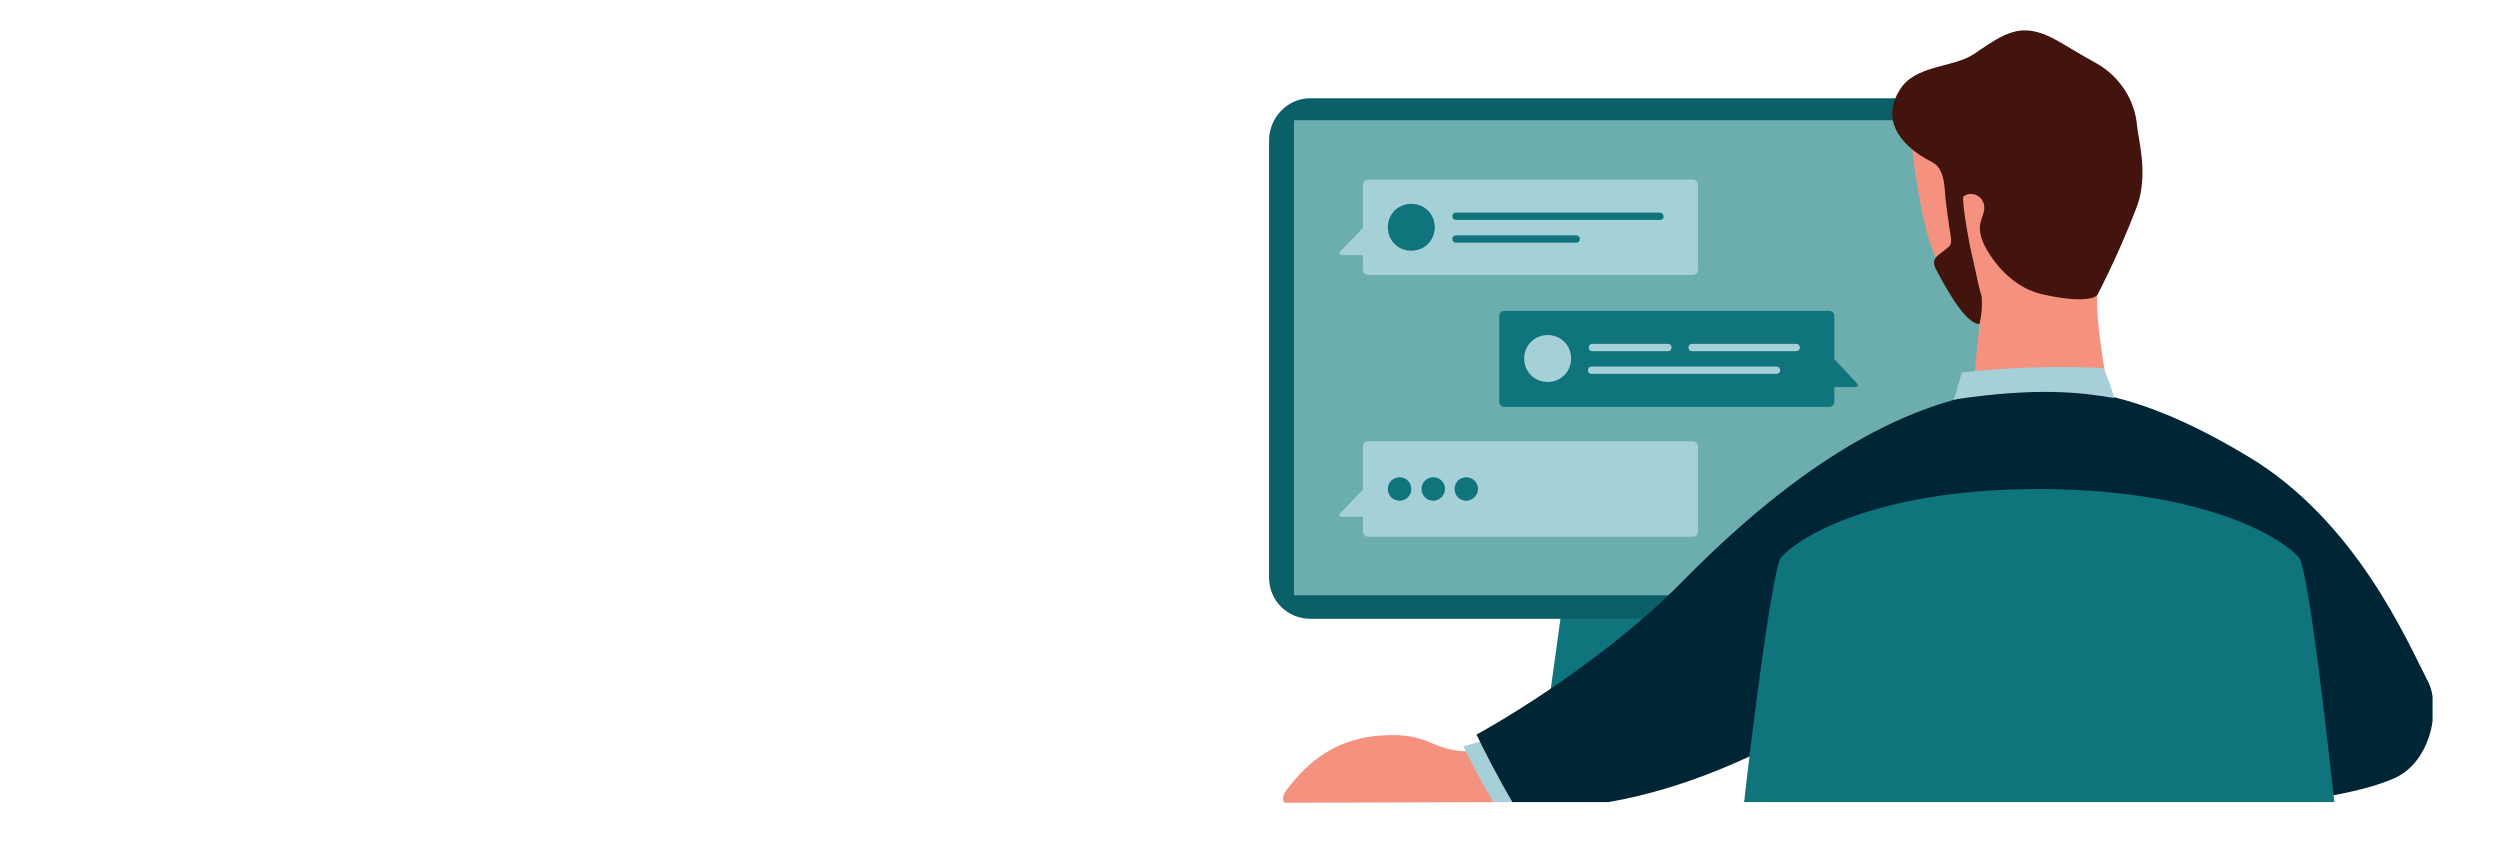 <?xml version="1.0" encoding="utf-8"?>
<!-- Generator: Adobe Illustrator 26.2.1, SVG Export Plug-In . SVG Version: 6.00 Build 0)  -->
<svg version="1.1" id="Layer_2_00000053547118049210453500000008242158118104555428_"
	 xmlns="http://www.w3.org/2000/svg" xmlns:xlink="http://www.w3.org/1999/xlink" x="0px" y="0px" viewBox="0 0 341 115"
	 style="enable-background:new 0 0 341 115;" xml:space="preserve">
<style type="text/css">
	.st0{fill:#10747D;}
	.st1{clip-path:url(#SVGID_00000066510692581669777170000008806395992380166563_);}
	.st2{fill:#0B5F66;}
	.st3{fill:#6CADAE;}
	.st4{fill:#A6D0D7;}
	.st5{fill:#F5917F;}
	.st6{fill:#43140D;}
	.st7{fill:#002636;}
</style>
<path id="Path_1814" class="st0" d="M236.7,96.3h-25.5l2.2-15.9h21.1L236.7,96.3z"/>
<g id="Group_998">
	<g>
		<defs>
			<rect id="SVGID_1_" x="173.2" y="4.2" width="158.6" height="105.3"/>
		</defs>
		<clipPath id="SVGID_00000048484667591550991040000017346625730696795057_">
			<use xlink:href="#SVGID_1_"  style="overflow:visible;"/>
		</clipPath>
		<g id="Group_997" style="clip-path:url(#SVGID_00000048484667591550991040000017346625730696795057_);">
			<path id="Rectangle_836" class="st2" d="M178.7,13.4h90.4c3.1,0,5.6,2.5,5.6,5.6v59.8c0,3.1-2.5,5.6-5.6,5.6h-90.4
				c-3.1,0-5.6-2.5-5.6-5.6V19C173.2,15.9,175.7,13.4,178.7,13.4z"/>
			<rect id="Rectangle_837" x="176.5" y="16.4" class="st3" width="94.9" height="64.8"/>
			<path id="Path_1815" class="st4" d="M182.8,34.3l3.1-3.2v-5.9c0-0.4,0.3-0.7,0.7-0.7c0,0,0,0,0,0h44.3c0.4,0,0.7,0.3,0.7,0.7
				c0,0,0,0,0,0v11.6c0,0.4-0.3,0.7-0.7,0.7c0,0,0,0,0,0h-44.3c-0.4,0-0.7-0.3-0.7-0.7c0,0,0,0,0,0v-2h-2.9c-0.2,0-0.3-0.1-0.3-0.3
				C182.6,34.5,182.7,34.4,182.8,34.3"/>
			<path id="Path_1816" class="st0" d="M195.7,31c0-1.8-1.4-3.2-3.2-3.2s-3.2,1.4-3.2,3.2c0,1.8,1.4,3.2,3.2,3.2
				S195.7,32.8,195.7,31L195.7,31"/>
			<path id="Path_1817" class="st0" d="M226.4,30h-27.8c-0.3,0-0.5-0.2-0.5-0.5c0-0.3,0.2-0.5,0.5-0.5h27.8c0.3,0,0.5,0.2,0.5,0.5
				C227,29.8,226.7,30,226.4,30L226.4,30"/>
			<path id="Path_1818" class="st0" d="M215,33.1h-16.4c-0.3,0-0.5-0.2-0.5-0.5s0.2-0.5,0.5-0.5H215c0.3,0,0.5,0.2,0.5,0.5
				S215.3,33.1,215,33.1"/>
			<path id="Path_1819" class="st4" d="M182.8,70l3.1-3.2v-5.9c0-0.4,0.3-0.7,0.7-0.7c0,0,0,0,0,0h44.3c0.4,0,0.7,0.3,0.7,0.7
				c0,0,0,0,0,0v11.6c0,0.4-0.3,0.7-0.7,0.7c0,0,0,0,0,0h-44.3c-0.4,0-0.7-0.3-0.7-0.7c0,0,0,0,0,0v-2h-2.9c-0.2,0-0.3-0.1-0.3-0.3
				C182.6,70.2,182.7,70.1,182.8,70"/>
			<path id="Path_1820" class="st0" d="M192.5,66.7c0-0.9-0.7-1.6-1.6-1.6c-0.9,0-1.6,0.7-1.6,1.6c0,0.9,0.7,1.6,1.6,1.6
				C191.8,68.3,192.5,67.6,192.5,66.7C192.5,66.7,192.5,66.7,192.5,66.7"/>
			<path id="Path_1821" class="st0" d="M197.1,66.7c0-0.9-0.7-1.6-1.6-1.6c-0.9,0-1.6,0.7-1.6,1.6c0,0.9,0.7,1.6,1.6,1.6
				c0,0,0,0,0,0C196.3,68.3,197.1,67.6,197.1,66.7C197.1,66.7,197.1,66.7,197.1,66.7"/>
			<path id="Path_1822" class="st0" d="M201.6,66.7c0-0.9-0.7-1.6-1.6-1.6c-0.9,0-1.6,0.7-1.6,1.6c0,0.9,0.7,1.6,1.6,1.6
				c0,0,0,0,0,0C200.8,68.3,201.6,67.6,201.6,66.7C201.6,66.7,201.6,66.7,201.6,66.7"/>
			<path id="Path_1823" class="st0" d="M205.2,42.4h44.3c0.4,0,0.7,0.3,0.7,0.7c0,0,0,0,0,0V49l3.1,3.3c0.1,0.1,0.1,0.2,0.1,0.3
				c0,0.1-0.2,0.2-0.3,0.2h-2.9v2c0,0.4-0.3,0.7-0.7,0.7h-44.3c-0.4,0-0.7-0.3-0.7-0.7V43.1C204.5,42.7,204.8,42.4,205.2,42.4
				C205.2,42.4,205.2,42.4,205.2,42.4"/>
			<path id="Path_1824" class="st4" d="M214.3,48.9c0-1.8-1.4-3.2-3.2-3.2s-3.2,1.4-3.2,3.2s1.4,3.2,3.2,3.2S214.3,50.7,214.3,48.9"
				/>
			<path id="Path_1825" class="st4" d="M245,47.9h-14.2c-0.3,0-0.5-0.2-0.5-0.5c0-0.3,0.2-0.5,0.5-0.5c0,0,0,0,0,0H245
				c0.3,0,0.5,0.2,0.5,0.5C245.5,47.7,245.3,47.9,245,47.9"/>
			<path id="Path_1826" class="st4" d="M227.5,47.9h-10.3c-0.3,0-0.5-0.2-0.5-0.5c0-0.3,0.2-0.5,0.5-0.5h10.3c0.3,0,0.5,0.2,0.5,0.5
				C228,47.7,227.8,47.9,227.5,47.9C227.5,47.9,227.5,47.9,227.5,47.9"/>
			<path id="Path_1827" class="st4" d="M242.3,51h-25.2c-0.3,0-0.5-0.2-0.5-0.5c0-0.3,0.2-0.5,0.5-0.5h25.2c0.3,0,0.5,0.2,0.5,0.5
				C242.9,50.7,242.6,51,242.3,51"/>
			<path id="Path_1828" class="st5" d="M269,54.3l1-10.1c-3.4-3.5-5.9-7.8-7.2-12.6c-1.1-4.4-1.8-9-2.2-13.5c0,0,7.6-12.8,17.1-9.3
				c9.5,3.5,11.5,7.8,11.5,14.3s-2.2,13.4-3,16.4s1.7,15.7,1.7,15.7L269,54.3z"/>
			<path id="Path_1829" class="st6" d="M270,44.2c0.3-1.2,0.4-2.5,0.3-3.8c-0.4-1.1-0.6-2.5-1.3-5.5s-1.4-7.7-1.2-8.1
				c0.8-0.6,1.9-0.4,2.5,0.4c0.1,0.2,0.2,0.4,0.3,0.6c0.4,1.8-1.4,2.4,0,5.5c0.7,1.5,3.3,5.7,7.8,6.8c4.2,1,7.1,0.9,7.7,0.1
				c2-3.9,3.8-7.9,5.4-12.1c1.6-4.4,0.1-9.4,0-10.9c-0.3-3.6-2.4-6.8-5.6-8.6c-4.6-2.5-6.2-4-8.9-4.4c-2.7-0.4-5,1.3-7.8,3.2
				c-2.9,1.9-8,1.4-10.1,4.9c-2.2,3.5-0.8,7.2,4.6,9.9c1.5,0.9,1.5,3.2,1.6,4c0,0.8,0.6,5,0.8,6.2s-0.4,1.3-1.2,2
				c-0.6,0.5-1.6,0.9-0.8,2.4C266,40.4,268.3,44.2,270,44.2"/>
			<path id="Path_1830" class="st5" d="M206.2,109.4c2-2.1,7.7-8.7-1.1-7.3c-10.4,1.6-8.5-2.2-16.2-1.8c-7.7,0.3-11.4,4.9-13.3,7.3
				c-0.7,0.9-0.7,1.5-0.4,1.9L206.2,109.4z"/>
			<path id="Path_1831" class="st4" d="M207.4,109.4l-4.5-8.6c-2,0.7-3.3,1-3.3,1c0.8,1.7,2.4,4.8,4.1,7.6H207.4z"/>
			<path id="Path_1832" class="st7" d="M219.4,109.4c20.6-3.5,38.7-17.9,38.7-17.9l43.1-6.1c0,0,7.3,20.3,11,24c0,0,9.5-1,14.5-3.3
				c5-2.3,6.3-9.8,4.4-13.3c-2.7-5.2-9.7-21.7-24.4-30.5c-18.2-10.9-41.4-19.4-77.1,16.9c-12.1,12.3-28.2,21-28.2,21
				c0.9,1.9,3.1,6.2,4.9,9.2L219.4,109.4z"/>
			<path id="Path_1833" class="st4" d="M266.5,54.5c0,0,0.8-2.6,1.1-3.7c6.4-0.7,12.9-0.9,19.3-0.6c0.6,1.3,1.1,2.7,1.5,4.1
				C283.8,53.5,277.9,52.8,266.5,54.5"/>
			<path id="Path_1834" class="st0" d="M318.4,109.4c-0.7-6.5-3.5-31.7-4.8-33.3c-1.7-2.2-11.9-9.3-35.3-9.4h-0.1
				c-23.4,0-33.6,7.2-35.3,9.4c-1.2,1.6-4.3,26.8-5,33.3H318.4z"/>
		</g>
	</g>
</g>
</svg>

